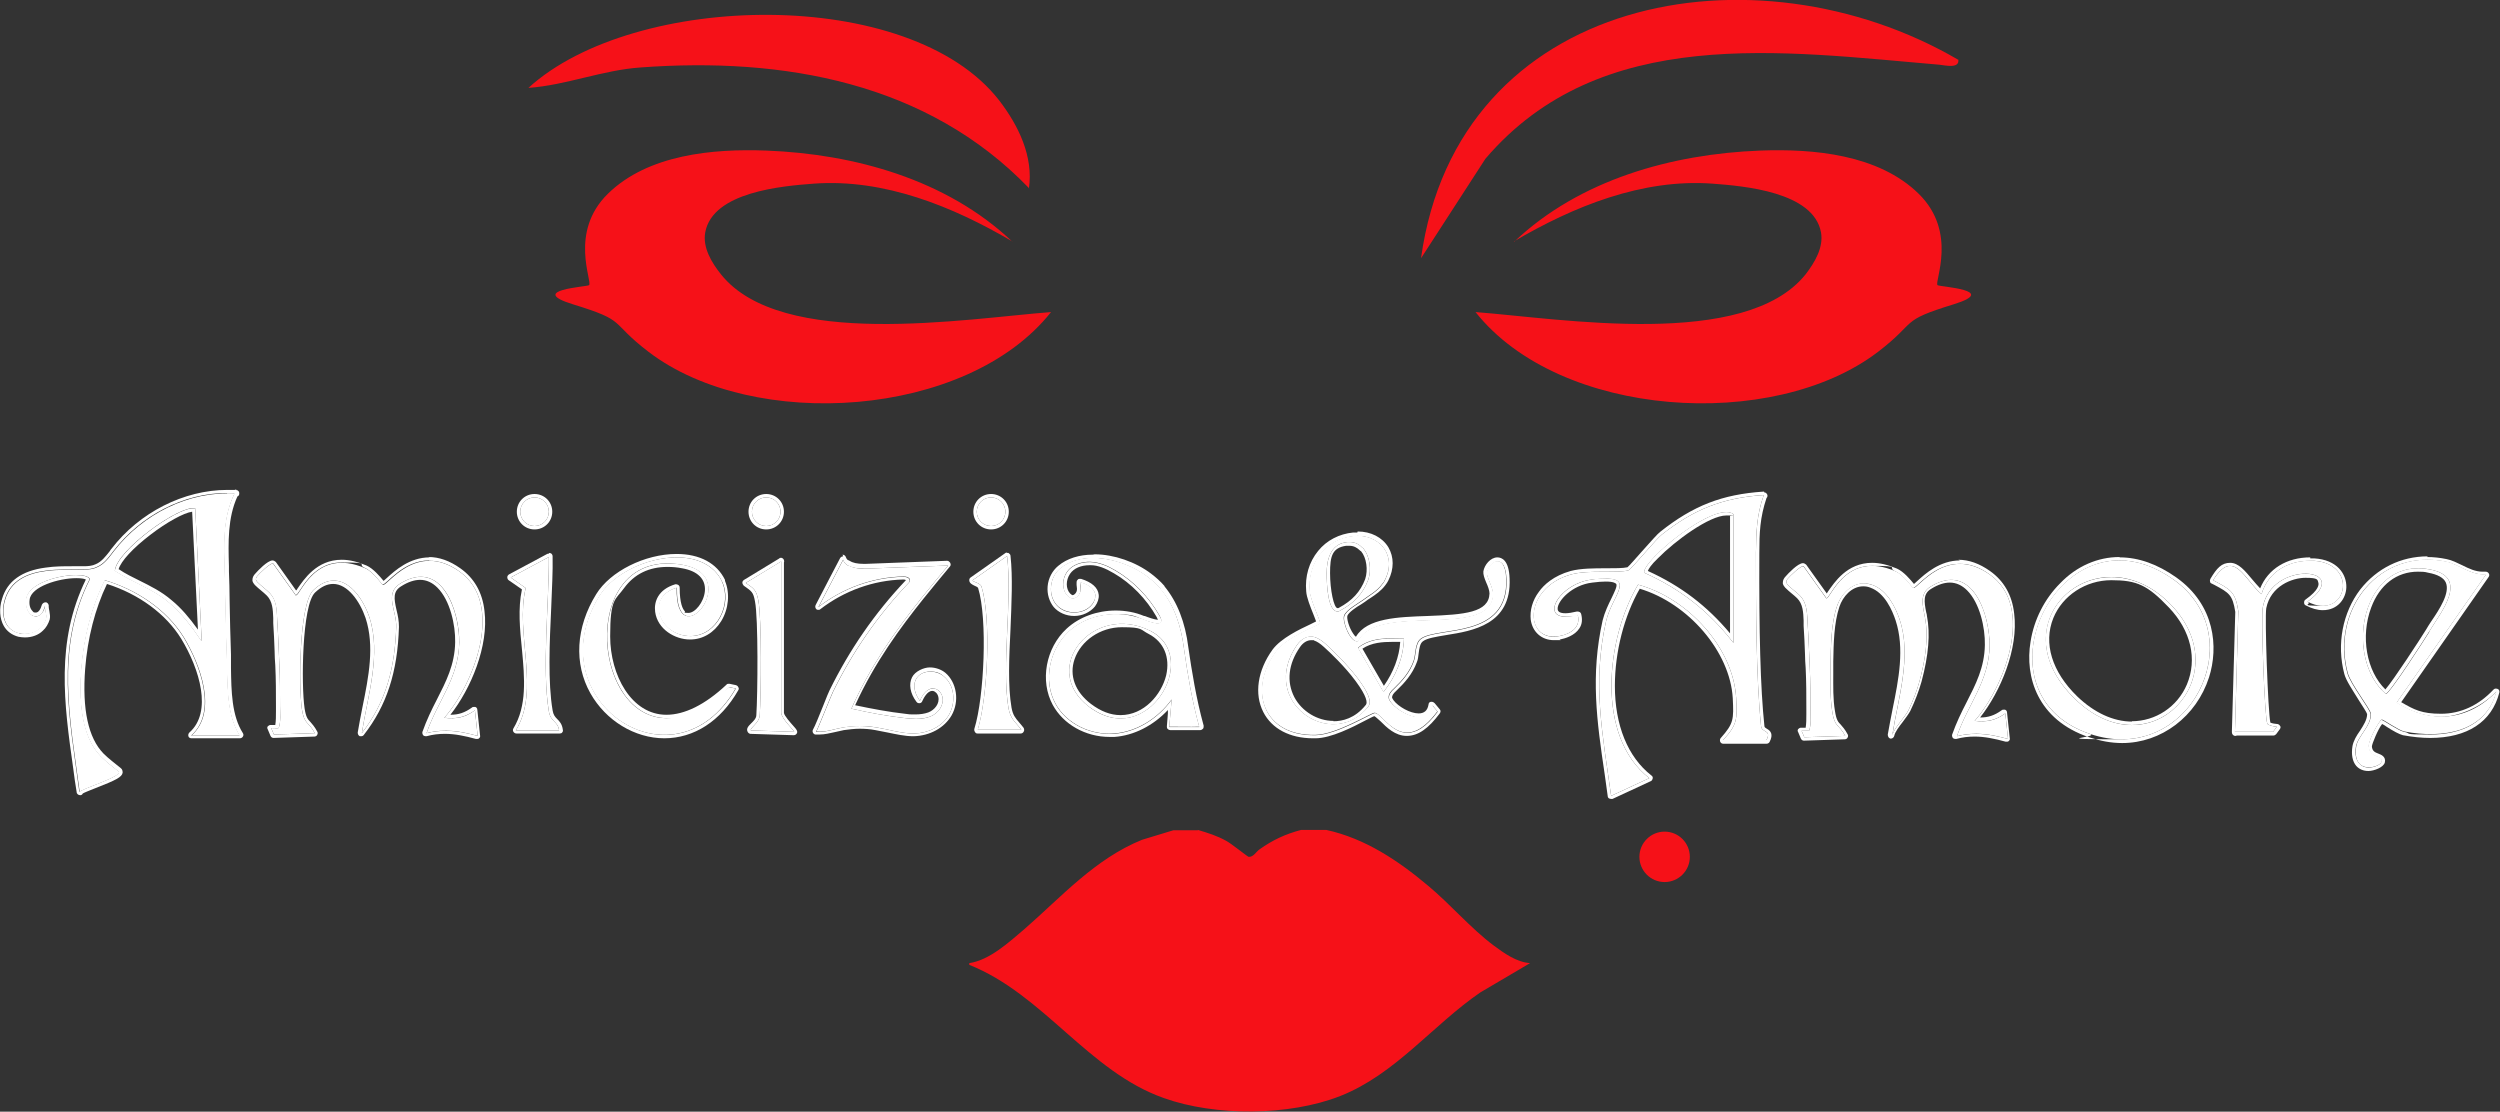 <?xml version="1.0" encoding="UTF-8"?>
<svg id="Livello_1" xmlns="http://www.w3.org/2000/svg" version="1.1" viewBox="0 0 733.8 326.3">
  <rect x="0" y="0" width="733.8" height="326.3" fill="#333333" stroke="none"/>
  <!-- Generator: Adobe Illustrator 29.6.0, SVG Export Plug-In . SVG Version: 2.1.1 Build 207)  -->
  <defs>
    <style>
      .st0 {
        fill: #f61118;
      }

      .st1 {
        fill: #fff;
      }
    </style>
  </defs>
  <g>
    <g>
      <path class="st1" d="M536.1,175.6c1.1.5,5.6-14.3,20.3-7.9,2.5,1.1,4.9,4.8,5.2,4.9,1.4.3,9.7-12.9,22.4-4,13.5,9.5,4.3,33.1-4.4,43,3.6.4,6.1-.1,9-2.2l.8,7.5c-5.2-1.4-9.6-2.2-15-.8,3.2-9.4,9.4-16,9.6-26.6,0-9.3-5.1-24.7-17.2-17.4-3.6,2.1-2.4,5.8-1.8,9.1,1.2,6.1,0,12.9-1.6,18.8-.8,2.9-1.9,5.7-3.2,8.4-1,2.1-4.5,5.5-4.8,7.6,1.7-10.9,5.8-23.2,2.2-34.1-1.3-3.9-3.8-8.7-8-10.2-4.8-1.8-8.9,1.9-10.4,6.2-1.8,5.3-1.8,11.8-1.9,17.4,0,4.5-.2,9.2.5,13.6.7,4.7,2,3.6,3.8,7.1l-12,.4-.8-1.9c.5,0,2.2.1,2.2,0,.7-1.9.4-4.4.4-6.4,0-4,0-8-.2-12.1s-.3-8.3-.6-12.5c-.2-3.1,0-6.3-2.3-8.7-1.1-1.1-2.5-2-3.5-3.1-.2-.2-.4-.5-.5-.8,0-.5.3-.9.6-1.2.3-.4,3.9-4,4.5-3.4l6.7,9.4h0Z"/>
      <path class="st1" d="M575.3,165.5c2.6,0,5.5.8,8.7,3.1,13.5,9.5,4.3,33.1-4.4,43,.7,0,1.4.1,2.1.1,2.6,0,4.6-.7,6.9-2.3l.8,7.5c-3.3-.9-6.3-1.5-9.4-1.5-1.8,0-3.7.2-5.6.7,3.2-9.4,9.4-16,9.6-26.6,0-7.6-3.4-19.3-11.3-19.3-1.8,0-3.7.6-5.9,1.9-3.6,2.1-2.4,5.8-1.8,9.1,1.2,6.1,0,12.9-1.6,18.8-.8,2.9-1.9,5.7-3.2,8.4-1,2.1-4.4,5.4-4.8,7.5,1.7-10.9,5.8-23.2,2.2-34-1.3-3.9-3.8-8.7-8-10.2-.9-.3-1.7-.5-2.5-.5-3.7,0-6.7,3.1-7.9,6.7-1.8,5.3-1.8,11.8-1.9,17.4,0,4.5-.2,9.2.5,13.6.7,4.7,2,3.6,3.8,7.1l-12,.4-.8-1.9c.3,0,1.2,0,1.7,0s.5,0,.5,0c.7-1.9.4-4.4.4-6.4,0-4,0-8-.2-12.1s-.3-8.3-.6-12.5c-.2-3.1,0-6.3-2.3-8.7-1.1-1.1-2.5-2-3.5-3.1-.2-.2-.4-.5-.5-.8,0-.5.3-.9.6-1.2.3-.4,3.4-3.5,4.3-3.5s.1,0,.2,0l6.7,9.4h0c0,0,0,0,0,0,1,0,4.2-9.5,13.3-9.5s4.3.5,6.9,1.6c2.5,1.1,4.9,4.8,5.2,4.9,0,0,0,0,0,0,1.1,0,6-7.1,13.6-7.1M555.4,216s0,0,0,0c0,0,0,0,0,0M575.3,164.5c-5.9,0-10.2,3.9-12.5,6-.3.3-.7.6-1,.9,0,0,0,0-.1-.1-1-1.2-2.9-3.5-4.9-4.4-2.6-1.1-5-1.7-7.3-1.7-7.4,0-11.1,5.8-13,8.5-.1.2-.2.3-.3.5l-6-8.4s0,0-.1-.1c-.2-.2-.6-.4-.9-.4-1.5,0-4.4,3.1-5,3.8h0c-.6.6-.9,1.2-.9,1.9s0,.2,0,.3c.1.4.4.9.7,1.2.6.6,1.3,1.2,1.9,1.7.6.5,1.1.9,1.6,1.4,1.7,1.7,1.8,4.1,1.9,6.6,0,.5,0,1,0,1.5.2,2.8.3,5.5.4,8.2,0,1.4.1,2.8.2,4.2.2,4.1.2,8.1.2,12.1s0,.9,0,1.4c0,1.4,0,2.8-.2,4-.2,0-.5,0-.7,0-.3,0-.6,0-.7,0-.3,0-.6.2-.8.4-.2.3-.2.6,0,.9l.8,1.9c.2.4.5.6.9.6s0,0,0,0l12-.4c.3,0,.7-.2.8-.5.2-.3.2-.7,0-1-.8-1.5-1.5-2.2-2-2.8-.8-.8-1.3-1.4-1.7-4-.6-3.5-.5-7.3-.5-11,0-.8,0-1.7,0-2.5v-1c.1-5.3.2-11.3,1.8-16.1,1-3,3.6-6,7-6,.7,0,1.4.1,2.1.4,4.2,1.5,6.4,6.6,7.4,9.6,2.7,8.2.9,17.3-.9,26.1-.5,2.6-1,5-1.4,7.4,0,0,0,0,0,0h0c0,.6.3,1.1.8,1.2,0,0,0,0,.1,0,.5,0,.9-.4,1-.8h0c.2-1.1,1.4-2.7,2.5-4.1.9-1.2,1.7-2.3,2.2-3.2,1.4-2.9,2.5-5.8,3.3-8.6,2.1-7.8,2.6-14.1,1.6-19.3,0-.3-.1-.7-.2-1-.7-3.4-.9-5.6,1.5-7,1.9-1.2,3.8-1.8,5.4-1.8,1.9,0,3.6.8,5.1,2.3,3.7,3.7,5.3,10.9,5.2,16-.1,6.6-2.7,11.6-5.4,16.9-1.5,2.9-3,6-4.2,9.4-.1.3,0,.7.2,1,.2.2.5.3.7.3s.2,0,.3,0c1.8-.5,3.6-.7,5.4-.7,2.9,0,5.8.6,9.1,1.5,0,0,.2,0,.3,0,.2,0,.5,0,.6-.2.3-.2.4-.5.3-.9l-.8-7.5c0-.4-.3-.7-.6-.8-.1,0-.3,0-.4,0-.2,0-.4,0-.6.2-2.1,1.5-3.9,2.1-6.3,2.1s0,0,0,0c6-7.6,11.3-20.2,10-30.5-.6-5.4-3-9.6-7.1-12.5-3.1-2.2-6.2-3.3-9.3-3.3h0Z"/>
    </g>
    <g>
      <circle class="st1" cx="156.9" cy="150.2" r="4.2"/>
      <path class="st1" d="M156.9,146c2.3,0,4.2,1.9,4.2,4.2s-1.9,4.2-4.2,4.2-4.2-1.9-4.2-4.2,1.9-4.2,4.2-4.2M156.9,145c-2.9,0-5.2,2.3-5.2,5.2s2.3,5.2,5.2,5.2,5.2-2.3,5.2-5.2-2.3-5.2-5.2-5.2h0Z"/>
    </g>
    <g>
      <circle class="st1" cx="224.9" cy="150.2" r="4.2"/>
      <path class="st1" d="M224.9,146c2.3,0,4.2,1.9,4.2,4.2s-1.9,4.2-4.2,4.2-4.2-1.9-4.2-4.2,1.9-4.2,4.2-4.2M224.9,145c-2.9,0-5.2,2.3-5.2,5.2s2.3,5.2,5.2,5.2,5.2-2.3,5.2-5.2-2.3-5.2-5.2-5.2h0Z"/>
    </g>
    <g>
      <circle class="st1" cx="290.9" cy="150.2" r="4.2"/>
      <path class="st1" d="M290.9,146c2.3,0,4.2,1.9,4.2,4.2s-1.9,4.2-4.2,4.2-4.2-1.9-4.2-4.2,1.9-4.2,4.2-4.2M290.9,145c-2.9,0-5.2,2.3-5.2,5.2s2.3,5.2,5.2,5.2,5.2-2.3,5.2-5.2-2.3-5.2-5.2-5.2h0Z"/>
    </g>
    <circle class="st0" cx="488.6" cy="251.5" r="7.4"/>
    <g>
      <path class="st1" d="M68.9,144.8c-3.6,7.2-3.1,15.4-2.9,23.1s.3,16.3.6,24.4c.3,8-.3,17.1,3.8,23.6h-14.2c7.9-7,2.5-21-2.2-28.8-5.1-8.3-14.1-14.1-23.2-16.8-4,8-6.2,17.1-6.9,26-.6,8.1-.4,19.4,5.7,25.7,1.6,1.6,3.4,3,5.2,4.4s-11.5,5.3-11.4,6.1c-2.8-21.4-7.3-42.1,3-62.5-1.1-2.9-18.1-.5-18.7,6-.5,5.1,4.3,7.1,5.6,1.8-.3,1.1.6,2.6.3,3.8-.3,1.1-.9,2.1-1.7,2.8-1.6,1.5-4.2,2-6.3,1.5-4.5-1.1-5.3-5.9-4.1-9.8,1.6-5.6,6.5-7.8,12-8.5,3.7-.5,7.4-.3,11.1-.4,1.3,0,2.7-.1,3.9-.7,2.2-.9,3.6-3,5-4.8,8.3-10.7,21.9-17.7,35.6-16.8h-.2ZM59.2,188.1l-1.9-38.9c-4.4-1.1-23,12.2-23.6,18.3,5.3,3.5,11.1,5.2,16,9.4,3.7,3.2,6.7,7.1,9.4,11.2h0Z"/>
      <path class="st1" d="M68.9,144.8h.2c0,0-.2,0-.2,0,0,0,0,0,0,0M66.7,144.9c.7,0,1.4,0,2.1,0-3.6,7.2-3.1,15.3-2.9,23,.2,7.7.3,16.3.6,24.4.3,8-.3,17.1,3.8,23.6h-14.2c7.9-7,2.5-21-2.2-28.8-5.1-8.3-14.1-14.1-23.2-16.8-4,8-6.2,17.1-6.9,26-.6,8.1-.4,19.4,5.7,25.7,1.6,1.6,3.4,3,5.2,4.4s-11.5,5.3-11.4,6.1c-2.8-21.4-7.3-42.1,3-62.5-.3-.8-1.9-1.2-4-1.2-5.4,0-14.3,2.6-14.7,7.2-.3,3,1.2,4.9,2.8,4.9s2.2-.9,2.8-3.1c-.2,1.1.6,2.6.3,3.7-.3,1.1-.9,2.1-1.7,2.8-1.2,1.1-3,1.7-4.7,1.7s-1.1,0-1.6-.2c-4.5-1.1-5.3-5.9-4.1-9.8,1.6-5.6,6.5-7.8,12-8.5,3.7-.5,7.4-.3,11.1-.4,1.3,0,2.7-.1,3.9-.7,2.2-.9,3.6-3,5-4.8,7.8-10.1,20.3-16.9,33.2-16.9M59.1,188.1h.1l-1.9-38.9c-.2,0-.4,0-.6,0-5.3,0-22.4,12.5-23,18.4,5.3,3.5,11.1,5.2,16,9.4,3.7,3.2,6.7,7.1,9.4,11.2M13.3,177.8s0,0,0,0c0,0,0,0,0,0M68.9,143.8c-.1,0-.2,0-.4,0-.6,0-1.2,0-1.8,0-12.7,0-25.8,6.6-34,17.3-.2.2-.3.4-.5.7-1.2,1.5-2.4,3.1-4.1,3.8,0,0,0,0,0,0-1,.5-2.3.6-3.5.6-1.1,0-2.2,0-3.3,0-2.6,0-5.2,0-7.9.4-7,.9-11.3,4-12.8,9.2-.9,2.8-.7,5.8.5,7.9.9,1.6,2.4,2.7,4.3,3.2.6.1,1.2.2,1.9.2,2.1,0,4-.7,5.3-2,.9-.8,1.6-2,2-3.3.2-.9,0-1.7-.1-2.4-.1-.5-.2-1-.2-1.3h0c.1-.6-.2-1.1-.7-1.3,0,0-.2,0-.3,0-.4,0-.8.3-1,.7h0c0,0,0,0,0,0-.4,1.4-1,2.3-1.8,2.3s-.7-.2-1-.5c-.7-.7-1-1.9-.8-3.3.4-3.8,8.5-6.3,13.7-6.3,1.6,0,2.4.2,2.8.4-8.9,18.2-6.4,36.4-3.7,55.5.3,2.3.6,4.6,1,6.9,0,.5.5.9,1,.9s0,0,.1,0c.3,0,.6-.2.7-.5.5-.3,2.3-1,3.8-1.6,5.9-2.3,7.7-3.2,7.9-4.5,0-.5-.1-1-.5-1.3-1.7-1.4-3.6-2.8-5.1-4.3-4.5-4.6-6.3-13-5.4-24.9.7-9,2.9-17.6,6.4-24.9,9.4,3,17.3,8.8,21.8,16.1,5.4,8.9,9.2,21.5,2.4,27.5-.3.3-.4.7-.3,1.1.1.4.5.6.9.6h14.2c.4,0,.7-.2.9-.5.2-.3.2-.7,0-1-3.3-5.2-3.4-12.3-3.5-19.1,0-1.3,0-2.7,0-4-.2-5.2-.3-10.6-.4-15.8,0-2.9-.1-5.8-.2-8.6v-1.5c-.2-7-.4-14.2,2.5-20.5.3-.1.5-.4.5-.6.1-.5,0-.9-.5-1.2h-.2c-.1-.2-.3-.2-.4-.2h0ZM34.8,167.1c.7-2.4,4.2-6.2,9.3-10.1,4.8-3.7,9.9-6.5,12.3-6.8l1.7,34.6c-2.6-3.6-5-6.4-7.7-8.6-3-2.6-6.3-4.2-9.5-5.8-2-1-4.1-2-6-3.3h0Z"/>
    </g>
    <g>
      <path class="st1" d="M517.7,145.3c-2.1,6-2.2,10.6-2.3,16.9,0,14.9,0,36.3,1.5,50.9.2,2.1,3.2,1,1.6,4.1h-12.7c4.2-4.6,4.1-6.1,3.8-12.4-.9-14.7-14.1-29.2-28.8-33.2-9.4,15.8-12.5,44.5,3.3,56.8l-11.2,5.2c-2.5-18.1-5.6-33-1.5-51.2,1.9-8.2,10-13.9-4.1-12.3-10.4,1.2-16.6,13.6-4.2,10.4,1,3.7-2.2,5.6-5.4,6.2-10.5,1.9-10.7-14.2,3.5-18.1,5.2-1.4,13.7-.3,16.8-1.2.7-.2,8.1-9.2,9.8-10.5,9.4-7.4,17.8-10.8,30-11.6h0ZM508.8,188.7v-37.8c-5.4-4-26.8,13.7-26.2,17.2,10.7,4.8,19,11.3,26.2,20.6h0Z"/>
      <path class="st1" d="M517.8,145.3s0,0-.1,0c0,0,0,0,0,0h0M517.7,145.3c-2.1,6-2.2,10.6-2.3,16.9,0,14.9,0,36.3,1.5,50.9.2,2.1,3.2,1,1.6,4.1h-12.7c4.2-4.6,4.1-6.1,3.8-12.4-.9-14.7-14.1-29.2-28.8-33.2-9.4,15.8-12.5,44.5,3.3,56.8l-11.2,5.2c-2.5-18.1-5.6-33-1.5-51.2,1.7-7.3,8.2-12.6-.1-12.6-1.1,0-2.4,0-4,.3-9.2,1.1-15.1,10.9-7.7,10.9s2.1-.2,3.5-.5c1,3.7-2.2,5.6-5.4,6.2-.6.1-1.1.2-1.6.2-8.8,0-8.3-14.6,5.1-18.3,5.2-1.4,13.7-.3,16.8-1.2.7-.2,8.1-9.2,9.8-10.5,9.4-7.4,17.8-10.8,29.9-11.6M508.8,188.7v-37.8c-.5-.4-1.2-.6-2.1-.6-7.4,0-24.7,14.6-24.1,17.8,10.7,4.8,19,11.3,26.2,20.6M517.8,144.3h0c0,0-.1,0-.2,0-12.1.8-20.6,4.1-30.3,11.8-.9.7-2.7,2.8-5.5,5.9-1.6,1.8-3.5,4-4.1,4.5-1.3.3-3.7.3-6.2.3-3.5,0-7.5,0-10.5.8-5,1.4-7.9,4.1-9.3,6.1-1.9,2.5-2.7,5.5-2.4,8.2.5,3.6,3.2,6,6.8,6s1.2,0,1.8-.2c1.5-.3,4.3-1.1,5.7-3.3.8-1.2.9-2.6.5-4.2-.1-.4-.5-.7-1-.7,0,0-.2,0-.3,0-1.3.3-2.4.5-3.3.5-1.5,0-2.3-.4-2.3-1.3-.1-2.2,4.1-7,10.2-7.7,1.6-.2,2.8-.3,3.9-.3,2.4,0,2.9.5,3.1.7.4.6-.6,2.5-1.4,4.2-.9,1.8-2,4.1-2.6,6.5-3.6,16.2-1.7,29.6.6,45.1.3,2.1.6,4.3.9,6.5,0,.3.2.6.5.7.1,0,.3.1.5.1s.3,0,.4,0l11.2-5.2c.3-.1.5-.4.6-.8s-.1-.7-.4-.9c-6.9-5.4-10.7-14.7-10.7-26.3,0-9.9,2.7-20.5,7.3-28.5,14.3,4.3,26.5,18.5,27.3,32.1h0c.3,6.3.3,7.4-3.5,11.7-.3.3-.3.7-.2,1.1.2.4.5.6.9.6h12.7c.4,0,.7-.2.9-.5,1.2-2.3.3-3.3-.8-3.9-.5-.3-.6-.4-.7-.7-1.2-11.3-1.6-27.9-1.5-50.8,0-6.1.2-10.5,2.1-16.2.2-.2.3-.4.3-.7,0-.5-.5-1-1-1h0ZM483.7,167.5c.2-.5.9-1.7,2.9-3.6,5.1-5.2,15.2-12.6,20.1-12.6s.8,0,1.1.2v34.4c-6.7-8-14.4-13.9-24.1-18.3h0Z"/>
    </g>
    <g>
      <path class="st1" d="M86.9,174.7c1.1.5,5.6-14.3,20.3-7.9,2.5,1.1,4.9,4.8,5.2,4.9,1.4.3,9.7-12.9,22.4-4,13.5,9.5,4.3,33.1-4.4,43,3.6.4,6.1-.1,9-2.2l.8,7.5c-5.2-1.4-9.6-2.2-15-.8,3.2-9.4,9.4-16,9.6-26.6.1-9.3-5.1-24.7-17.2-17.4-5,3-1.1,8.1-1.3,12.9-.4,11.6-2.8,21.7-10.1,31.1,1.7-10.9,5.8-23.2,2.2-34.1-2.5-7.4-9-14.9-16.4-7.9-4.3,4.1-4.3,28.6-3.4,34.9.7,4.7,2,3.6,3.8,7.1l-12,.4-.8-1.9c.5,0,2.2.1,2.2,0,.7-1.9.4-4.4.4-6.4,0-4,0-8-.2-12.1s-.3-8.3-.6-12.5c-.2-3.1,0-6.3-2.3-8.7-1.1-1.1-2.4-2-3.5-3.1-.2-.2-.4-.5-.5-.8,0-.5.3-.9.6-1.2.3-.4,3.9-4,4.5-3.4l6.7,9.4h0v-.2Z"/>
      <path class="st1" d="M126.1,164.6c2.6,0,5.5.8,8.7,3.1,13.5,9.5,4.3,33.1-4.4,43,.7,0,1.4.1,2.1.1,2.6,0,4.6-.7,6.9-2.3l.8,7.5c-3.3-.9-6.3-1.5-9.4-1.5-1.8,0-3.7.2-5.6.7,3.2-9.4,9.4-16,9.6-26.6,0-7.6-3.4-19.3-11.3-19.3-1.8,0-3.7.6-5.9,1.9-5,3-1.1,8.1-1.3,12.9-.4,11.6-2.8,21.7-10.1,31.1,1.7-10.9,5.8-23.2,2.2-34.1-1.8-5.3-5.7-10.7-10.4-10.7-1.9,0-3.9.8-6,2.8-4.3,4.1-4.3,28.6-3.4,34.9.7,4.7,2,3.6,3.8,7.1l-12,.4-.8-1.9c.3,0,1.2,0,1.7,0s.5,0,.5,0c.7-1.9.4-4.4.4-6.4,0-4,0-8-.2-12.1s-.3-8.3-.6-12.5c-.2-3.1.1-6.3-2.3-8.7-1.1-1.1-2.4-2-3.5-3.1-.2-.2-.4-.5-.5-.8,0-.5.3-.9.6-1.2.3-.4,3.4-3.5,4.3-3.5s.1,0,.2,0l6.7,9.4v-.2s0,0,0,0c1,0,4.2-9.5,13.3-9.5s4.3.5,6.9,1.6c2.5,1.1,4.9,4.8,5.2,4.9,0,0,0,0,0,0,1.1,0,6-7.1,13.6-7.1M126.1,163.6c-5.9,0-10.2,3.9-12.5,6-.3.3-.7.6-1,.9,0,0,0,0-.1-.1-1-1.2-2.9-3.5-4.9-4.4-2.6-1.1-5-1.7-7.3-1.7-7.4,0-11.1,5.8-13,8.5-.1.2-.2.4-.4.5l-5.9-8.3s0,0-.1-.1c-.2-.2-.6-.4-.9-.4-1.5,0-4.4,3.1-5,3.8h0c-.6.6-.9,1.2-.9,1.9s0,.2,0,.3c.1.4.4.9.7,1.2.6.6,1.2,1.1,1.8,1.6.6.5,1.2,1,1.7,1.5,1.7,1.7,1.8,4.1,1.9,6.6,0,.5,0,1,0,1.5.2,2.8.3,5.5.4,8.2,0,1.4.1,2.8.2,4.2.2,4.1.2,8.1.2,12.1s0,.9,0,1.4c0,1.4,0,2.8-.2,4-.2,0-.5,0-.7,0-.3,0-.6,0-.7,0-.3,0-.6.2-.8.4s-.2.6,0,.9l.8,1.9c.2.4.5.6.9.6s0,0,0,0l12-.4c.3,0,.7-.2.8-.5.2-.3.2-.7,0-1-.8-1.5-1.5-2.2-2-2.8-.8-.8-1.3-1.4-1.7-4-1-6.7-.8-30.4,3.1-34,1.8-1.7,3.5-2.5,5.3-2.5,4.2,0,7.8,5,9.5,10,2.7,8.2.9,17.3-.9,26.1-.5,2.6-1,5-1.4,7.5,0,.5.2.9.6,1.1.1,0,.3,0,.4,0,.3,0,.6-.1.8-.4,6.7-8.6,9.9-18.4,10.3-31.7,0-1.7-.3-3.3-.7-4.9-.8-3.5-1.1-5.6,1.5-7.1,1.9-1.2,3.8-1.8,5.4-1.8,1.9,0,3.6.8,5.1,2.3,3.7,3.7,5.3,10.9,5.2,16-.1,6.6-2.7,11.6-5.4,16.9-1.5,2.9-3,6-4.2,9.4-.1.3,0,.7.2,1,.2.2.5.3.7.3s.2,0,.3,0c1.8-.5,3.6-.7,5.4-.7,2.9,0,5.8.6,9.1,1.5,0,0,.2,0,.3,0,.2,0,.5,0,.6-.2.3-.2.4-.5.3-.9l-.8-7.5c0-.4-.3-.7-.6-.8-.1,0-.3,0-.4,0-.2,0-.4,0-.6.2-2.1,1.5-3.9,2.1-6.3,2.1s0,0,0,0c6-7.6,11.3-20.2,10-30.5-.6-5.4-3-9.6-7.1-12.5-3.1-2.2-6.2-3.3-9.3-3.3h0Z"/>
    </g>
    <g>
      <path class="st1" d="M405.7,171.4c-1.5,2.1-3.7,3.2-5.7,4.7-1.4,1-4.9,2.9-5.5,4.6-.6,1.8,1.9,8.1,4.1,7.5,5.4-11.6,39.2-.4,39.6-13.8,0-2.2-2-5.1-1.8-6.4.5-3.1,5.4-6.3,5.7,1.9.7,17.7-20,13.9-25,17.5-1.9,1.3-1.5,4.7-2.2,6.6-1.2,3.3-3.3,5.7-5.8,8.1-.8.7-1.6,1.6-1.5,2.7,0,.5.4,1,.7,1.4,2.5,3.2,10.9,7.3,12.1.8l1.5,1.8c-10.1,13.6-15.7.7-18.4.4-.9-.1-11.2,6.4-17.4,6.5-15.1.4-20-12.9-11.7-24.4,3.3-4.6,12.6-7.7,13-8.4.3-.4-2.8-6.7-3-9.4-.8-8.1,4.6-15.4,12.9-16.2,7.6-.7,12.9,5.7,9.2,12.9-.2.4-.4.8-.7,1.1h-.1ZM399.9,160.8c-1.2-1.3-2.8-2-5-1.6-4.4.7-5.5,5.2-5.5,9s.4,11.2,3.2,11.3c.3,0,.5-.1.8-.3,3.9-2.1,6.6-4.8,8.2-9,1-2.9.5-7.1-1.6-9.4h-.1ZM398.6,199.2c-3.3-4.4-8.1-8.9-9.4-10.1-1-.9-2.1-1.7-3.3-2.1-2.1-.6-4,.6-5.2,2.3-11.5,16.7,10.3,31.4,20.9,18.1,1.3-1.6-.5-4.8-3-8.2h0ZM412.1,187.4c-4.6-.1-9.6-.4-13.5,2.7l7.5,13c3.6-4.6,5.8-9.8,6-15.7h0Z"/>
      <path class="st1" d="M398.4,157.3c7,0,11.6,6.1,8.1,13-.2.4-.4.8-.7,1.1h0c-1.5,2.2-3.7,3.3-5.7,4.8-1.4,1-4.9,2.9-5.5,4.6-.6,1.7,1.7,7.5,3.8,7.5s.2,0,.3,0c5.4-11.6,39.2-.4,39.6-13.8,0-2.2-2-5.1-1.8-6.4.3-1.6,1.8-3.3,3.1-3.3s2.4,1.3,2.6,5.2c.7,17.7-20,13.9-25,17.5-1.9,1.3-1.5,4.7-2.2,6.6-1.2,3.3-3.3,5.7-5.8,8.1-.8.7-1.6,1.6-1.5,2.7,0,.5.4,1,.7,1.4,1.5,2,5.3,4.3,8.2,4.3s3.4-.9,3.9-3.5l1.5,1.8c-3.5,4.7-6.4,6.2-8.9,6.2-4.7,0-7.7-5.6-9.5-5.8,0,0,0,0,0,0-1,0-11.2,6.4-17.4,6.5-.2,0-.4,0-.7,0-14.6,0-19.2-13.1-11-24.4,3.3-4.6,12.6-7.7,13-8.4.3-.4-2.8-6.7-3-9.4-.8-8.1,4.6-15.4,12.9-16.2.4,0,.8,0,1.1,0M392.6,179.5c.3,0,.5-.1.8-.3,3.9-2.1,6.6-4.8,8.2-9,1-2.9.5-7.1-1.6-9.4h-.1c-1-1.1-2.2-1.7-3.8-1.7-.4,0-.8,0-1.2.1-4.4.7-5.5,5.2-5.5,9s.4,11.2,3.2,11.3M391.4,212.6c3.6,0,7.4-1.5,10.2-5.2,1.3-1.6-.5-4.8-3-8.2-3.3-4.4-8.1-8.9-9.4-10.1-1-.9-2.1-1.7-3.3-2.1-.4-.1-.7-.2-1.1-.2-1.7,0-3.1,1.1-4.1,2.5-8.4,12.2.9,23.3,10.7,23.3M406.1,203.1c3.6-4.6,5.8-9.8,6-15.7-1.1,0-2.1,0-3.2,0-3.6,0-7.3.4-10.3,2.8l7.5,13M398.4,156.3h0c-.4,0-.8,0-1.2,0-4.1.4-7.8,2.3-10.3,5.4-2.7,3.3-3.9,7.5-3.5,11.9.1,1.7,1.2,4.5,2.1,6.7.3.7.6,1.6.8,2.1-.4.2-1,.5-1.6.8-3.2,1.5-8.7,4.1-11.2,7.5-4.4,6.1-5.4,13-2.7,18.3,2.5,4.9,7.8,7.7,14.6,7.7s.5,0,.7,0c4.6,0,11-3.3,14.8-5.3,1-.5,2.1-1.1,2.5-1.2.4.2,1.2,1,1.8,1.5,1.8,1.8,4.3,4.3,7.7,4.3s6.4-2.2,9.7-6.6c.3-.4.3-.9,0-1.2l-1.5-1.8c-.2-.2-.5-.4-.8-.4s-.2,0-.3,0c-.4,0-.7.4-.7.8-.3,1.8-1.3,2.6-2.9,2.6-2.5,0-6-2-7.4-3.9h0c-.1-.2-.4-.6-.4-.8,0,0,0,0,0,0,0-.5.3-1.1,1.2-1.9,2.4-2.3,4.8-4.9,6.1-8.5.3-.7.4-1.6.5-2.5.2-1.5.4-3,1.3-3.6,1.2-.9,3.9-1.3,6.8-1.8,7.6-1.2,19.2-3,18.6-16.6-.2-5.4-2.3-6.2-3.6-6.2-2,0-3.8,2.2-4.1,4.1-.1.9.3,2,.8,3.2.5,1.1,1,2.4,1,3.3-.2,5.6-7.3,6.2-18.1,6.6-8.8.3-17.9.6-21.1,6.1-.2-.1-.5-.4-.8-.9-1.2-1.7-2-4.5-1.7-5.3.4-1,2.6-2.5,4-3.3.5-.3.9-.6,1.2-.8.5-.4,1.1-.8,1.6-1.1,1.5-1,3.1-2.1,4.3-3.7h0c.4-.5.7-1,.9-1.4,1.7-3.4,1.7-6.9,0-9.8-1.8-2.9-5.1-4.6-9-4.6h0ZM392.6,178.5c-1.1,0-2.2-5.4-2.2-10.3s.6-7.4,4.7-8c.4,0,.7,0,1,0,1.2,0,2.2.5,3.1,1.4,0,0,.2.2.3.2,1.6,1.9,2.1,5.5,1.2,8.2-1.4,3.7-3.8,6.3-7.7,8.4,0,0,0,0,0,0-.2.1-.2.1-.2.1h0ZM391.4,211.6c-4.7,0-9.3-2.8-11.5-7-2.3-4.5-1.8-9.7,1.7-14.7.9-1.3,2.1-2,3.3-2s.6,0,.8.1c.9.3,1.8.9,2.9,1.9,1.8,1.6,6.2,5.8,9.3,10,3.4,4.6,3.5,6.4,3,7-3.2,4-6.9,4.8-9.5,4.8h0ZM399.9,190.4c2.7-1.8,5.9-2,8.9-2s1.5,0,2.2,0c-.3,4.5-2,8.9-4.8,12.9l-6.3-10.9h0Z"/>
    </g>
    <g>
      <path class="st1" d="M340.5,172.6c4.2,4.9,6.2,11.3,7,17.6,1.1,7.8,2.4,15.5,4.5,23.1-2.9.1-5.8,0-8.8,0,.2-2.6.5-5.3.7-8-4,5.5-10.2,9.5-17,10s-13.9-2.9-17.1-8.8c-3.7-6.8-1.8-15.9,3.9-21.2,5.7-5.2,14.5-6.4,21.7-3.6,1.8.7,7.2,2.9,4.9-1.1-3.1-5.4-7.6-10.1-12.9-13.2-2.2-1.3-4.7-2.4-7.3-2.5s-5.4.8-6.9,2.9-1.6,5.3.2,7.1c.4.3.8.6,1.2.7,1,.2,2-.7,2.4-1.7s.1-2.1,0-3.1c2,.6,4.3,1.7,4.5,3.8.1,1-.3,1.9-.9,2.7-2.4,3.2-7.9,3.2-10.5.2s-2-8.2,1.1-10.7c7-5.7,19-2.6,25.6,2.4,1.4,1.1,2.7,2.2,3.8,3.5h-.1ZM337.7,185.2c-16.7-8.5-32.8,10.9-18.1,22.2,17.1,13.1,33.2-14.5,18.1-22.2Z"/>
      <path class="st1" d="M320.8,163.8c5.8,0,11.9,2.4,16,5.5,1.4,1.1,2.7,2.2,3.8,3.5h-.1c4.2,4.8,6.2,11.2,7,17.5,1.1,7.8,2.4,15.5,4.5,23.1-1,0-1.9,0-2.9,0-1.9,0-3.9,0-5.9,0,.2-2.6.5-5.3.7-8-4,5.5-10.2,9.5-17,10-.4,0-.9,0-1.3,0-6.4,0-12.8-3.3-15.8-8.8-3.7-6.8-1.8-15.9,3.9-21.2,3.7-3.4,8.7-5.1,13.8-5.1s5.4.5,7.9,1.5c1,.4,3.1,1.2,4.4,1.2s1.5-.6.5-2.3c-3.1-5.4-7.6-10.1-12.9-13.2-2.2-1.3-4.7-2.4-7.3-2.5-.1,0-.3,0-.4,0-2.5,0-5.1.9-6.5,2.9-1.5,2.1-1.6,5.3.2,7.1.4.3.8.6,1.2.7,0,0,.2,0,.3,0,.9,0,1.8-.8,2.1-1.7.4-1,0-2.1,0-3.1,2,.6,4.3,1.7,4.5,3.8,0,1-.3,1.9-.9,2.7-1.2,1.6-3.2,2.4-5.3,2.4s-3.9-.7-5.2-2.2c-2.6-3-2-8.2,1.1-10.7,2.7-2.2,6.1-3.1,9.6-3.1M328.9,210.9c12.7,0,21.1-19.4,8.8-25.7-2.9-1.5-5.7-2.1-8.4-2.1-12.9,0-21.9,14.9-9.7,24.3,3.2,2.4,6.4,3.5,9.3,3.5M320.8,162.8c-4,0-7.6,1.1-10.2,3.3-1.7,1.4-2.9,3.6-3.1,6-.2,2.3.5,4.5,1.8,6.1,1.4,1.6,3.6,2.6,6,2.6s4.7-1.1,6.1-2.8c.8-1.1,1.2-2.3,1.1-3.4-.2-2.1-2-3.7-5.2-4.7,0,0-.2,0-.3,0-.2,0-.5,0-.6.2-.3.2-.4.5-.4.9,0,.2,0,.5,0,.7.1.7.2,1.4,0,1.9-.2.6-.8,1.1-1.2,1.1s0,0,0,0c-.1,0-.5-.3-.7-.5-1.3-1.4-1.3-3.9,0-5.8,1.1-1.6,3.2-2.5,5.7-2.5.1,0,.2,0,.4,0,2,0,4.3.9,6.8,2.4,5,2.9,9.5,7.5,12.5,12.8.2.4.3.7.4.8,0,0,0,0,0,0-1,0-2.9-.7-3.9-1.1h-.2c-2.6-1.1-5.5-1.6-8.3-1.6-5.5,0-10.7,1.9-14.4,5.3-6.2,5.7-7.9,15.4-4.1,22.4,3.1,5.7,9.6,9.4,16.7,9.4s.9,0,1.4,0c5.7-.4,11.4-3.3,15.7-7.9,0,.3,0,.7,0,1-.1,1.3-.2,2.5-.3,3.8,0,.3,0,.6.3.8.2.2.5.3.7.3,1,0,2,0,3,0,1,0,1.9,0,2.9,0s2.1,0,2.9,0c.3,0,.6-.2.8-.4.2-.2.2-.6.2-.9-2.2-8-3.5-16.1-4.5-23-.9-7.4-3.3-13.4-7-17.9,0,0,0,0,0-.1-1.2-1.4-2.6-2.6-3.9-3.6-4.6-3.5-11-5.7-16.6-5.7h0ZM328.9,209.9c-2.9,0-5.8-1.1-8.7-3.3-4.7-3.6-6.4-8.4-4.8-13.1,1.9-5.5,7.6-9.4,13.9-9.4s5.3.7,7.9,2c4.4,2.3,6.3,6.8,5.1,12.1-1.4,5.7-6.5,11.7-13.4,11.7h0Z"/>
    </g>
    <g>
      <path class="st1" d="M729.8,168.5l-26.3,37.7c10,6.4,21.1,5.4,29.3-3.3-3.1,12-15.8,14-27.1,11.8-1.8-.4-6.2-3.6-6.6-3.5-.7.2-4,6.2-3.8,7.9.4,3.6,4.3,2.4,3.8,4.4-.4,1.8-8.8,4.2-7.5-4.4.5-3.1,4.5-6.1,4.3-9.6,0-1.3-5.9-8.7-6.8-12-4.9-18.5,9.1-36.7,28.9-32.7,3.8.8,7.4,4.2,11.7,3.7h0ZM713,185.4c3.2-5.4,12.3-16.1,0-18.3-19.7-3.5-25.3,25.6-12.7,36.6,1.1,0,11.7-16.5,12.8-18.3h0Z"/>
      <path class="st1" d="M712.6,164.3c1.8,0,3.6.2,5.4.6,3.5.7,6.9,3.7,10.8,3.7s.6,0,.9,0h0s-26.3,37.7-26.3,37.7c4.3,2.7,8.8,4.1,13.2,4.1s11.5-2.5,16.1-7.4c-2.4,9.3-10.5,12.6-19.3,12.6s-5.2-.3-7.8-.8c-1.8-.4-6.1-3.5-6.6-3.5,0,0,0,0,0,0-.7.2-4,6.2-3.8,7.9.4,3.6,4.3,2.4,3.8,4.4-.2.8-2,1.7-3.8,1.7s-4.4-1.4-3.7-6.1c.5-3.1,4.5-6.1,4.3-9.6,0-1.3-5.9-8.7-6.8-12-4.4-16.8,6.6-33.3,23.5-33.3M700.2,203.7c1.1,0,11.7-16.5,12.8-18.3h0c3.2-5.4,12.3-16.1,0-18.3-1.1-.2-2.2-.3-3.2-.3-17.1,0-21.4,26.5-9.5,36.9M712.6,163.3c-7.9,0-14.9,3.5-19.8,9.7-5.2,6.8-7,16.1-4.7,24.8.5,2,2.6,5,4.3,7.8,1,1.6,2.3,3.5,2.4,4,0,0,0,0,0,0,0,1.6-1,3.2-2.1,4.9-1,1.4-1.9,2.9-2.2,4.5-.4,2.5,0,4.5,1.1,5.8.9,1,2.1,1.5,3.6,1.5s4.4-1,4.8-2.5c.4-1.7-1.1-2.3-1.9-2.6-1.1-.4-1.8-.8-1.9-2.1,0-.7,1.8-5.1,3-6.6.4.2.9.5,1.3.8,2,1.3,3.7,2.2,4.8,2.5,2.8.5,5.4.8,8,.8,10.9,0,18.1-4.7,20.3-13.3.1-.4,0-.9-.5-1.1-.2,0-.3-.1-.5-.1-.3,0-.5.1-.7.3-4.4,4.7-9.7,7.1-15.4,7.1s-7.9-1.2-11.7-3.4l25.7-36.8c.2-.3.2-.7,0-1-.2-.3-.5-.5-.9-.5h0s0,0-.1,0c-.2,0-.5,0-.8,0-2.1,0-4-.9-6-1.9-1.5-.7-3-1.5-4.6-1.8-1.9-.4-3.8-.6-5.7-.6h0ZM700.2,202.4c-5.6-5.4-7.4-15.6-4.2-24.1,2.5-6.7,7.5-10.5,13.7-10.5,1,0,2,0,3,.3,2.8.5,4.6,1.5,5.2,2.9,1.3,3-1.9,7.9-4.3,11.4-.6.9-1.1,1.7-1.5,2.4-1.6,2.6-9.6,14.9-11.9,17.5h0Z"/>
    </g>
    <g>
      <path class="st1" d="M638.1,170.2c23.4,16.8,4.5,55.1-24.7,45.2-35.9-12.1-8.3-68.9,24.7-45.2ZM637.4,177.7c-21.1-22.2-52,4.4-28.4,27.4,22.1,21.5,48.2-6.6,28.4-27.4Z"/>
      <path class="st1" d="M622.1,164.5c5,0,10.4,1.7,16,5.7,20.8,14.9,8.2,46.8-15.3,46.8s-6.1-.5-9.4-1.6c-29.8-10-15.8-50.9,8.7-50.9M625.8,212.8c15.6,0,26.4-19.6,11.6-35.1-5.6-5.9-11.9-8.3-17.7-8.3-16,0-28.1,18.8-10.7,35.7,5.6,5.5,11.5,7.7,16.8,7.7M622.1,163.5h0c-6.4,0-12.6,2.7-17.4,7.7-4.6,4.6-7.7,10.7-8.7,17.2-1.7,10.2,2,22.9,17.2,28,3.3,1.1,6.5,1.7,9.7,1.7,11.5,0,21.8-7.8,25.5-19.3,2.8-8.8,1.8-21.2-9.6-29.3-5.5-3.9-11.1-5.9-16.6-5.9h0ZM625.8,211.8c-5.5,0-11.1-2.6-16.1-7.4-7.4-7.2-10-15.6-7-23,2.7-6.6,9.5-11.1,17-11.1s10.6,1.4,16.9,8c6.5,6.8,8.4,15.2,5.3,22.6-2.8,6.6-9.2,10.8-16.2,10.8h0Z"/>
    </g>
    <g>
      <path class="st1" d="M211.8,170.5c3.2,6.6-1.3,16.1-9.1,16.2-9.1.1-13.6-11.4-4.1-14.2-.4,20.9,19.9-3.4,1.8-6.7-37.3-6.8-24.2,70.9,13.6,35.9l1.9.4c-18,31-58.8,3.4-40-27.2,6.6-10.8,29.8-16.8,36-4.3h0Z"/>
      <path class="st1" d="M198.6,163.6c5.7,0,10.8,2,13.3,7h0c3.2,6.5-1.3,16-9.1,16.1,0,0,0,0-.1,0-9,0-13.4-11.4-4-14.2-.1,6.2,1.6,8.4,3.5,8.4,4.7,0,11-12.8-1.7-15.1-1.6-.3-3.1-.4-4.5-.4-25.6,0-21.7,45.4-.2,45.4s11.3-2.6,18.3-9.1l1.9.4c-5.6,9.6-13.4,13.6-20.9,13.6-16.7,0-32.1-19.7-19.1-40.8,4-6.5,14-11.3,22.7-11.3M198.6,162.6c-9.3,0-19.5,5.1-23.6,11.8-6,9.7-6.6,20.4-1.7,29.1,4.5,8,13,13.2,21.7,13.2s16.5-5,21.7-14.1c.2-.3.2-.6,0-.9-.1-.3-.4-.5-.7-.6l-1.9-.4c0,0-.1,0-.2,0-.2,0-.5,0-.7.3-6.3,5.9-12.3,8.8-17.6,8.8-10.3,0-16.5-11.7-16.5-23s1.5-10.6,4.1-14.2c3-4.1,7.3-6.2,12.7-6.2,1.4,0,2.8.1,4.3.4,4.6.8,7,3.2,6.7,6.7-.3,3.3-2.9,6.4-4.8,6.4s-.8-.2-1.1-.5c-.6-.6-1.5-2.3-1.5-6.9,0-.3-.1-.6-.4-.8-.2-.1-.4-.2-.6-.2s-.2,0-.3,0c-5,1.5-6.3,5.1-5.9,8.1.7,5.1,5.8,8.1,10.2,8.1h.1c3.7,0,7-2,9.1-5.4,2.2-3.6,2.6-8.2,1.1-11.8,0-.1,0-.2,0-.3-2.4-4.9-7.4-7.6-14.2-7.6h0Z"/>
    </g>
    <g>
      <path class="st1" d="M249,165.9c1.4.9,3.6,1.1,5.4,1,8-.3,16-.6,23.9-.9-2.6,3.1-5.2,6.3-7.8,9.5-8.2,10.3-15.2,20.4-20.6,32.5,5.2,1.2,10.6,2.2,15.9,2.8,2.5.3,5,.4,7.3-.5s4.1-3.4,3.5-5.8c-.3-1.2-1.2-2.2-2.4-2.4-2-.3-3.4,1.8-4.2,3.6-1.3-1.8-2.2-4.2-1.2-6.2,1.4-2.9,5.8-3,8.2-1,3.2,2.6,3.6,7.6,1.6,11.2s-6.2,5.5-10.3,5.6c-3.8,0-7.4-1.2-11.1-1.8-3.1-.5-6.4-.5-9.5,0-2.8.4-5.2,1.5-8.1,1.2.2,0,4.4-10.6,4.9-11.6,5.7-11.7,13.2-22.5,22.1-31.9.2-.2.5-.5.5-.8.1-.9-1.1-1.2-1.9-1.2-9,.2-17.8,3.4-24.9,8.9,2.4-4.6,4.8-9.2,7.2-13.8.2.8.7,1.3,1.4,1.7h.1Z"/>
      <path class="st1" d="M247.5,164.3c.2.8.7,1.3,1.4,1.7h.1c1.2.7,3,.9,4.6.9s.6,0,.8,0c8-.3,16-.6,23.9-.9-2.6,3.1-5.2,6.3-7.8,9.5-8.2,10.3-15.2,20.4-20.6,32.5,5.2,1.2,10.6,2.2,15.9,2.8,1,.1,2.1.2,3.1.2,1.5,0,2.9-.2,4.2-.7,2.3-.9,4.1-3.4,3.5-5.8-.3-1.2-1.2-2.2-2.4-2.4-.1,0-.3,0-.4,0-1.8,0-3.1,1.9-3.8,3.6-1.3-1.8-2.2-4.2-1.2-6.2.8-1.6,2.5-2.4,4.3-2.4s2.9.5,3.9,1.4c3.2,2.6,3.6,7.6,1.6,11.2s-6.2,5.5-10.3,5.6c-3.8,0-7.4-1.2-11.1-1.8-1.5-.2-3.2-.4-4.8-.4s-3.2.1-4.8.4c-2.5.4-4.6,1.3-7.1,1.3s-.7,0-1,0c.2,0,4.4-10.6,4.9-11.6,5.7-11.7,13.2-22.5,22.1-31.9.2-.2.5-.5.5-.8.1-.9-1.1-1.2-1.9-1.2-9,.2-17.8,3.4-24.9,8.9,2.4-4.6,4.8-9.2,7.2-13.8M247.5,163.3c-.4,0-.7.2-.9.5l-3.3,6.3-3.9,7.5c-.2.4-.1.9.2,1.2.2.2.4.2.6.2s.4,0,.6-.2c7-5.4,15.6-8.5,24.3-8.7.3,0,.6,0,.8.2,0,0-.1.1-.1.1-9.1,9.6-16.5,20.4-22.3,32.2-.2.4-.9,2-1.9,4.6-1,2.5-2.5,6.2-2.9,6.8-.1.2-.2.4-.2.6,0,.5.4,1,.9,1,.4,0,.7,0,1.1,0,1.6,0,3.1-.4,4.5-.7.9-.2,1.8-.4,2.7-.6,1.5-.2,3.1-.4,4.6-.4s3.1.1,4.6.4c1.2.2,2.4.5,3.6.7,2.5.5,5,1.1,7.6,1.1,4.9-.1,9.1-2.5,11.2-6.1,2.4-4.2,1.5-9.7-1.8-12.5-1.2-1-2.9-1.6-4.6-1.6s-4.3,1.1-5.2,2.9c-1,2-.6,4.7,1.3,7.2.2.3.5.4.8.4s0,0,.1,0c.4,0,.7-.3.8-.6.4-.9,1.5-3,2.9-3,0,0,.2,0,.2,0,.7.1,1.4.8,1.6,1.7.5,2-1.1,3.9-2.9,4.6-1.1.4-2.4.6-3.9.6s-1.8,0-3-.2c-4.5-.5-9.4-1.4-14.6-2.5,5.8-12.7,13.3-22.8,20-31.2,2.5-3.1,5.2-6.4,7.8-9.5.3-.3.3-.7.1-1.1-.2-.3-.5-.6-.9-.6,0,0,0,0,0,0-7.9.3-15.9.6-23.8.9h0c-.3,0-.5,0-.8,0-1.7,0-3.2-.3-4-.9-.2,0-.3-.2-.5-.2-.3-.2-.5-.5-.6-.8-.1-.4-.4-.7-.9-.8,0,0,0,0-.1,0h0Z"/>
    </g>
    <g>
      <path class="st1" d="M656,214.9l1-35.5c-.9-5.9-2.4-6.4-7.4-9.1,6-9.7,9.2-.1,14.2,4.1,2-6.8,8.3-10.2,15.4-9.8,13.5.9,9.5,17.9-1.9,12,13.8-10-10.4-12.4-13.1,1.5-.6,2.9.5,32.5,1.3,34.3.2.5,2.1.9,2.8.9l-1.1,1.5h-11.2Z"/>
      <path class="st1" d="M678.1,164.6c.4,0,.7,0,1.1,0,11.5.8,10.3,13.2,2.6,13.2s-2.8-.4-4.5-1.2c7-5.1,4.2-8.2-.6-8.2s-11.1,2.9-12.5,9.7c-.6,2.9.5,32.5,1.3,34.3.2.5,2.1.9,2.8.9l-1.1,1.5h-11.2l1-35.4c-.9-5.9-2.4-6.4-7.4-9.1,1.9-3.1,3.5-4.2,5-4.2,3.2,0,5.8,5.4,9.2,8.3,1.9-6.4,7.6-9.8,14.3-9.8M656,214.8h0c0,.1,0,0,0,0h0M678.1,163.6c-6.9,0-12.4,3.4-14.7,9.1-.8-.8-1.5-1.7-2.3-2.6-2.1-2.5-4-4.9-6.5-4.9s-3.9,1.5-5.8,4.7c-.1.2-.2.5-.1.8,0,.3.2.5.5.6l.8.4c4.3,2.3,5.3,2.9,6.1,7.9l-1,35.2s0,0,0,.1h0c0,.6.4,1.1,1,1.1,0,0,0,0,0,0,.2,0,.3,0,.4-.1h10.8c.3,0,.6-.2.8-.4l1.1-1.5c.2-.3.3-.7,0-1-.2-.3-.5-.5-.9-.5s-1.5-.2-1.9-.4c-.7-3.1-1.7-31-1.2-33.6,1.3-6.5,7.6-8.9,11.5-8.9s3.5.6,3.8,1.5c.1.4.3,2-3.8,4.9-.3.2-.4.5-.4.9s.2.7.5.8c1.7.9,3.4,1.4,5,1.4,4.4,0,6.8-3.4,6.9-6.7.1-3.9-2.7-8.1-9.4-8.5-.4,0-.8,0-1.2,0h0Z"/>
    </g>
    <g>
      <path class="st1" d="M161.1,163.5c.1,13-2.1,32.9,0,45.3.5,3.1,2.7,2.9,3,5.6h-12.7c7.3-11.9-.3-28.4,2.9-41.8l-4.4-3.1,11.2-6h0Z"/>
      <path class="st1" d="M161.1,163.5c.1,13-2.1,32.9,0,45.3.5,3.1,2.7,2.9,3,5.6h-12.7c7.3-11.9-.3-28.4,2.9-41.8l-4.4-3.1,11.2-6M161.1,162.5c-.2,0-.3,0-.5.1l-11.2,6c-.3.2-.5.5-.5.8,0,.3.1.7.4.9l3.9,2.7c-1.2,5.6-.6,11.7,0,17.6.8,8.5,1.5,16.6-2.5,23.2-.2.3-.2.7,0,1s.5.5.9.5h12.7c.3,0,.6-.1.7-.3.2-.2.3-.5.2-.8-.2-1.7-1-2.5-1.7-3.2-.6-.6-1.1-1.2-1.3-2.5-1.4-8.2-.9-19.9-.4-30.3.2-5.4.5-10.5.4-14.9,0-.4-.2-.7-.5-.9-.2,0-.3-.1-.5-.1h0Z"/>
    </g>
    <g>
      <path class="st1" d="M229.3,164.7v44.5c0,1.7,4,5.4,3.8,5.6l-12.7-.4c-.4-.7,2.4-2.1,2.6-4.4.4-5.9.6-28.6-.4-33.7-.6-3.1-1.2-3.5-3.7-5.2l10.5-6.4h-.1Z"/>
      <path class="st1" d="M229.3,164.7h.1s-.1,0-.1,0h0M229.3,164.8v44.4c0,1.7,4,5.4,3.8,5.6l-12.7-.4c-.4-.7,2.4-2.1,2.6-4.4.4-5.9.6-28.6-.4-33.7-.6-3.1-1.2-3.5-3.7-5.2l10.4-6.3M229.3,163.7c-.3,0-.5.1-.7.3,0,0,0,0,0,0l-10.2,6.2c-.3.2-.5.5-.5.8,0,.3.2.7.4.9,2.4,1.7,2.8,1.9,3.3,4.6,1,4.9.8,27.4.4,33.4,0,1-.9,1.8-1.6,2.5-.7.7-1.5,1.5-.9,2.5.2.3.5.5.8.5l12.7.4s0,0,0,0c.3,0,.5-.1.7-.3.7-.7.1-1.4-.9-2.5-.7-.8-2.7-3-2.7-3.8v-44.1c.1-.2.1-.5,0-.7-.1-.4-.5-.7-1-.7h-.1s0,0,0,0h0Z"/>
    </g>
    <g>
      <path class="st1" d="M287,214.1c2.9-9.4,4-32.6,1.1-41.9-.4-1.2-2.6-1.3-2.6-1.9l10.1-7.1c1.6,13.1-1.7,32.2.4,44.6.6,3.3,1.9,3.9,3.8,6.4h-12.8Z"/>
      <path class="st1" d="M295.6,163.2c1.6,13.1-1.7,32.2.4,44.6.6,3.3,1.9,3.9,3.8,6.4h-12.8c2.9-9.5,4-32.7,1.1-42-.4-1.2-2.6-1.3-2.6-1.9l10.1-7.1M295.6,162.2c-.2,0-.4,0-.6.2l-10.1,7.1c-.3.2-.4.5-.4.8,0,.9.9,1.3,1.5,1.6.4.2,1,.4,1.1.7,2.8,9,1.8,32-1.1,41.3-.1.4,0,.7.2,1h0c.2.3.4.4.7.4h12.7c.4,0,.7-.2.9-.6.2-.3.1-.7,0-1-.5-.7-1-1.2-1.4-1.7-1.1-1.3-1.8-2.1-2.2-4.3-1.1-6.4-.7-14.8-.3-23,.3-7.5.7-15.3,0-21.6,0-.3-.3-.6-.6-.8-.1,0-.3,0-.4,0h0Z"/>
    </g>
  </g>
  <g id="Tgqwg4.tif">
    <path class="st0" d="M351.6,243.6c3,.9,5.6,1.7,8.3,3.2,1.4.7,6.2,4.6,6.6,4.7,1.4.1,2.1-1.4,3.2-2.2,3.8-2.7,7.6-4.5,12.2-5.7h7.4c11.4,2.5,21.1,9,29.9,16.4,6.5,5.4,12.5,12.5,19.2,17.5,3.1,2.3,6.7,4.9,10.7,5.2l-14.6,8.6c-14,9.6-24.9,24-41.1,30.4-15,5.9-36.7,6-51.8.6-22.1-7.8-35.3-30.4-57.1-39.1v-.5c6-.9,11.6-6.1,16.2-10,10.9-9.5,20.7-20.6,34.5-26.2l9.2-2.8h7.4-.2Z"/>
  </g>
  <g id="_8GqT3q">
    <g>
      <path class="st0" d="M297.2,70.9c-17.5-10.3-37.7-18.5-58.3-17-9.3.7-29.7,2.4-31.9,14.3-.8,4.5,1.9,8.9,4.6,12.3,17.7,22.2,71.9,13,96.9,11.1-24.7,31.2-87.3,35.2-118.1,11.7-11.9-9.1-6-9-22.3-14-13.5-4.2,4.2-5.1,4.8-5.6,1.1-1-6-15.5,5.5-26.8,11.8-11.6,31-13.3,46.6-12.7,25.8,1,52.9,8.5,72.1,26.7h0Z"/>
      <path class="st0" d="M574.8,17.5c.4,2.7-3.8,1.7-5.5,1.5-46.2-3.9-99.5-12-133.3,27.6l-18.9,29.2c10.7-77.5,98.1-93,157.6-58.3h0Z"/>
      <path class="st0" d="M302.1,55.3c-29.9-31.1-72.1-38.6-114.1-35.5-11.3.8-21.8,5.2-32.9,6,31-28.3,112-30.1,138.2,3.7,5.6,7.3,10.1,16.4,8.7,25.9h0Z"/>
    </g>
    <path class="st0" d="M444.3,70.9c17.5-10.3,37.7-18.5,58.3-17,9.3.7,29.7,2.4,31.9,14.3.8,4.5-1.9,8.9-4.5,12.3-17.7,22.2-71.9,13-96.9,11.1,24.7,31.2,87.3,35.2,118.1,11.7,11.9-9.1,6-9,22.3-14,13.5-4.2-4.2-5.1-4.8-5.6-1-1,6-15.5-5.5-26.8-11.8-11.6-31-13.3-46.6-12.7-25.8,1-52.9,8.5-72.1,26.7h-.2Z"/>
  </g>
</svg>